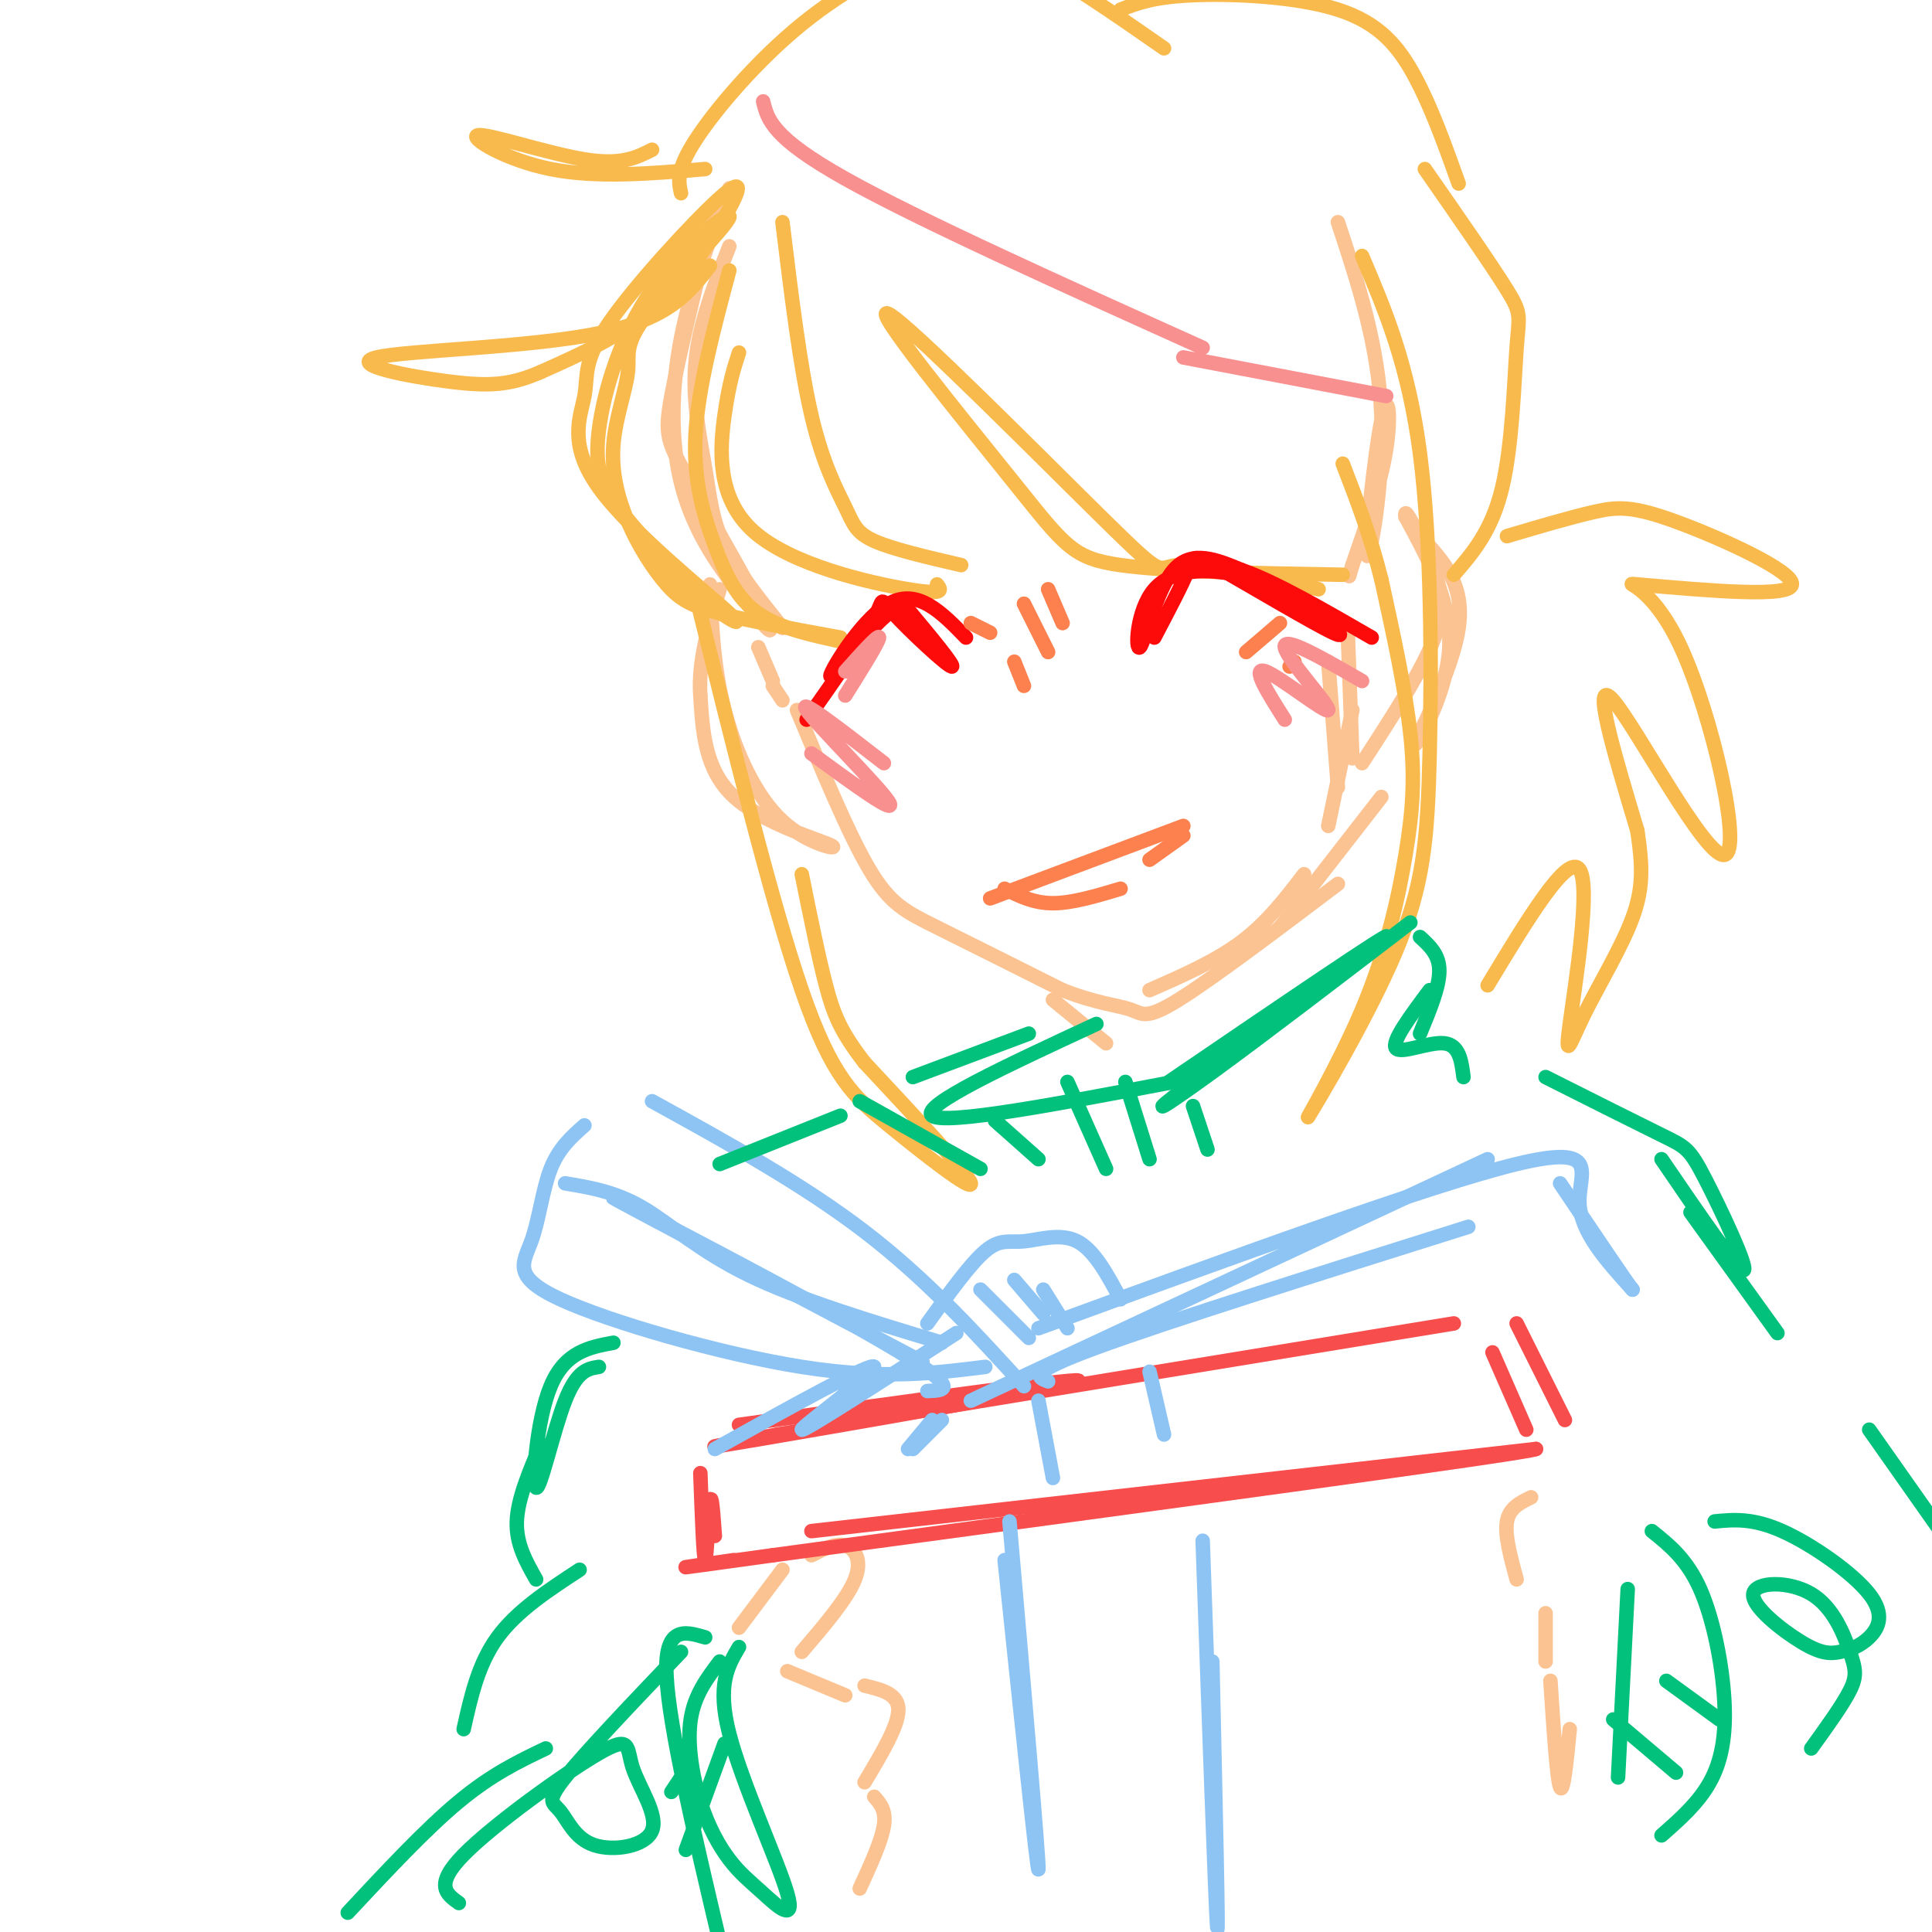 <svg viewBox='0 0 400 400' version='1.1' xmlns='http://www.w3.org/2000/svg' xmlns:xlink='http://www.w3.org/1999/xlink'><g fill='none' stroke='rgb(252,195,146)' stroke-width='3' stroke-linecap='round' stroke-linejoin='round'><path d='M148,43c-3.732,15.363 -7.464,30.726 -9,39c-1.536,8.274 -0.875,9.458 4,18c4.875,8.542 13.964,24.440 16,29c2.036,4.560 -2.982,-2.220 -8,-9'/><path d='M151,120c-3.381,-4.500 -7.833,-11.250 -10,-20c-2.167,-8.750 -2.048,-19.500 0,-30c2.048,-10.500 6.024,-20.750 10,-31'/><path d='M151,51c-3.137,8.030 -6.274,16.060 -7,24c-0.726,7.940 0.958,15.792 2,22c1.042,6.208 1.440,10.774 4,16c2.560,5.226 7.280,11.113 12,17'/><path d='M165,147c5.356,12.889 10.711,25.778 15,33c4.289,7.222 7.511,8.778 14,12c6.489,3.222 16.244,8.111 26,13'/><path d='M220,205c6.988,2.750 11.458,3.125 14,4c2.542,0.875 3.155,2.250 10,-2c6.845,-4.250 19.923,-14.125 33,-24'/><path d='M238,205c6.833,-3.000 13.667,-6.000 19,-10c5.333,-4.000 9.167,-9.000 13,-14'/><path d='M265,192c0.000,0.000 21.000,-27.000 21,-27'/><path d='M275,171c0.000,0.000 5.000,-24.000 5,-24'/><path d='M277,163c0.000,0.000 -2.000,-26.000 -2,-26'/><path d='M280,157c0.000,0.000 -1.000,-27.000 -1,-27'/><path d='M277,46c4.215,12.764 8.431,25.528 9,40c0.569,14.472 -2.507,30.652 -3,29c-0.493,-1.652 1.598,-21.137 3,-28c1.402,-6.863 2.115,-1.104 1,6c-1.115,7.104 -4.057,15.552 -7,24'/><path d='M280,117c-1.167,4.000 -0.583,2.000 0,0'/><path d='M157,134c0.000,0.000 3.000,7.000 3,7'/><path d='M160,142c0.000,0.000 2.000,3.000 2,3'/><path d='M147,121c0.360,8.582 0.721,17.164 3,26c2.279,8.836 6.477,17.925 12,23c5.523,5.075 12.372,6.136 10,5c-2.372,-1.136 -13.963,-4.467 -20,-10c-6.037,-5.533 -6.518,-13.266 -7,-21'/><path d='M145,144c-0.500,-7.167 1.750,-14.583 4,-22'/><path d='M294,111c4.661,4.917 9.321,9.833 8,19c-1.321,9.167 -8.625,22.583 -9,24c-0.375,1.417 6.179,-9.167 7,-19c0.821,-9.833 -4.089,-18.917 -9,-28'/><path d='M291,107c-0.500,-2.940 2.750,3.708 5,9c2.250,5.292 3.500,9.226 1,16c-2.500,6.774 -8.750,16.387 -15,26'/><path d='M218,207c0.000,0.000 11.000,9.000 11,9'/><path d='M153,337c0.000,0.000 9.000,-12.000 9,-12'/><path d='M168,322c2.489,-1.289 4.978,-2.578 7,-2c2.022,0.578 3.578,3.022 2,7c-1.578,3.978 -6.289,9.489 -11,15'/><path d='M163,346c0.000,0.000 12.000,5.000 12,5'/><path d='M179,349c3.500,0.833 7.000,1.667 7,5c0.000,3.333 -3.500,9.167 -7,15'/><path d='M181,372c1.250,1.417 2.500,2.833 2,6c-0.500,3.167 -2.750,8.083 -5,13'/><path d='M317,310c-2.250,1.083 -4.500,2.167 -5,5c-0.500,2.833 0.750,7.417 2,12'/><path d='M320,334c0.000,0.000 0.000,10.000 0,10'/><path d='M321,348c0.667,10.167 1.333,20.333 2,22c0.667,1.667 1.333,-5.167 2,-12'/></g>
<g fill='none' stroke='rgb(248,77,77)' stroke-width='3' stroke-linecap='round' stroke-linejoin='round'><path d='M168,317c0.000,0.000 150.000,-17.000 150,-17'/><path d='M318,300c-1.333,0.833 -79.667,11.417 -158,22'/><path d='M160,322c-27.667,3.833 -17.833,2.417 -8,1'/><path d='M148,318c-0.333,-4.689 -0.667,-9.378 -1,-7c-0.333,2.378 -0.667,11.822 -1,12c-0.333,0.178 -0.667,-8.911 -1,-18'/><path d='M153,295c36.978,-5.156 73.956,-10.311 70,-9c-3.956,1.311 -48.844,9.089 -66,12c-17.156,2.911 -6.578,0.956 4,-1'/><path d='M161,297c24.000,-4.000 82.000,-13.500 140,-23'/><path d='M314,274c0.000,0.000 10.000,20.000 10,20'/><path d='M309,280c0.000,0.000 7.000,16.000 7,16'/></g>
<g fill='none' stroke='rgb(141,196,244)' stroke-width='3' stroke-linecap='round' stroke-linejoin='round'><path d='M208,323c3.417,32.667 6.833,65.333 7,64c0.167,-1.333 -2.917,-36.667 -6,-72'/><path d='M249,319c1.333,37.917 2.667,75.833 3,80c0.333,4.167 -0.333,-25.417 -1,-55'/><path d='M215,290c0.000,0.000 3.000,16.000 3,16'/><path d='M238,284c0.000,0.000 3.000,13.000 3,13'/><path d='M204,283c-10.601,1.327 -21.203,2.654 -38,0c-16.797,-2.654 -39.791,-9.289 -50,-14c-10.209,-4.711 -7.633,-7.499 -6,-12c1.633,-4.501 2.324,-10.715 4,-15c1.676,-4.285 4.338,-6.643 7,-9'/><path d='M135,228c15.583,8.583 31.167,17.167 44,27c12.833,9.833 22.917,20.917 33,32'/><path d='M195,278c-14.800,-4.467 -29.600,-8.933 -40,-14c-10.400,-5.067 -16.400,-10.733 -22,-14c-5.600,-3.267 -10.800,-4.133 -16,-5'/><path d='M215,275c40.600,-14.844 81.200,-29.689 99,-34c17.800,-4.311 12.800,1.911 13,8c0.200,6.089 5.600,12.044 11,18'/><path d='M338,267c-0.667,-0.667 -7.833,-11.333 -15,-22'/><path d='M308,240c0.000,0.000 -107.000,50.000 -107,50'/><path d='M217,286c-2.250,-0.833 -4.500,-1.667 10,-7c14.500,-5.333 45.750,-15.167 77,-25'/><path d='M192,288c3.844,-0.133 7.689,-0.267 -9,-10c-16.689,-9.733 -53.911,-29.067 -56,-30c-2.089,-0.933 30.956,16.533 64,34'/><path d='M195,294c0.000,0.000 -6.000,6.000 -6,6'/><path d='M193,294c0.000,0.000 -5.000,6.000 -5,6'/><path d='M192,274c4.440,-6.185 8.881,-12.369 12,-15c3.119,-2.631 4.917,-1.708 8,-2c3.083,-0.292 7.452,-1.798 11,0c3.548,1.798 6.274,6.899 9,12'/><path d='M203,267c0.000,0.000 10.000,10.000 10,10'/><path d='M210,265c0.000,0.000 6.000,7.000 6,7'/><path d='M216,267c0.000,0.000 5.000,8.000 5,8'/><path d='M198,276c-15.911,10.267 -31.822,20.533 -32,20c-0.178,-0.533 15.378,-11.867 15,-13c-0.378,-1.133 -16.689,7.933 -33,17'/></g>
<g fill='none' stroke='rgb(248,186,77)' stroke-width='3' stroke-linecap='round' stroke-linejoin='round'><path d='M162,46c1.815,14.935 3.631,29.869 6,40c2.369,10.131 5.292,15.458 7,19c1.708,3.542 2.202,5.298 6,7c3.798,1.702 10.899,3.351 18,5'/><path d='M194,121c0.887,1.143 1.774,2.286 -6,1c-7.774,-1.286 -24.208,-5.000 -32,-12c-7.792,-7.000 -6.940,-17.286 -6,-24c0.940,-6.714 1.970,-9.857 3,-13'/><path d='M151,56c-3.250,12.149 -6.500,24.298 -7,34c-0.500,9.702 1.750,16.958 4,23c2.250,6.042 4.500,10.869 9,14c4.500,3.131 11.250,4.565 18,6'/><path d='M174,132c-9.531,-1.727 -19.063,-3.455 -25,-5c-5.937,-1.545 -8.280,-2.909 -11,-6c-2.720,-3.091 -5.818,-7.910 -8,-13c-2.182,-5.090 -3.447,-10.453 -3,-16c0.447,-5.547 2.608,-11.279 3,-15c0.392,-3.721 -0.984,-5.432 4,-12c4.984,-6.568 16.327,-17.995 17,-20c0.673,-2.005 -9.325,5.411 -16,15c-6.675,9.589 -10.028,21.351 -11,29c-0.972,7.649 0.437,11.185 4,16c3.563,4.815 9.282,10.907 15,17'/><path d='M143,122c5.726,5.066 12.542,9.233 8,5c-4.542,-4.233 -20.441,-16.864 -27,-26c-6.559,-9.136 -3.778,-14.777 -3,-19c0.778,-4.223 -0.446,-7.029 5,-15c5.446,-7.971 17.563,-21.106 23,-26c5.437,-4.894 4.195,-1.549 1,4c-3.195,5.549 -8.341,13.300 -15,19c-6.659,5.700 -14.829,9.350 -23,13'/><path d='M112,77c-6.292,2.732 -10.522,3.062 -19,2c-8.478,-1.062 -21.206,-3.517 -15,-5c6.206,-1.483 31.344,-1.995 46,-5c14.656,-3.005 18.828,-8.502 23,-14'/><path d='M144,123c7.899,31.994 15.798,63.988 22,82c6.202,18.012 10.708,22.042 18,28c7.292,5.958 17.369,13.845 17,12c-0.369,-1.845 -11.185,-13.423 -22,-25'/><path d='M179,220c-4.978,-6.422 -6.422,-9.978 -8,-16c-1.578,-6.022 -3.289,-14.511 -5,-23'/><path d='M135,31c-3.173,1.619 -6.345,3.238 -14,2c-7.655,-1.238 -19.792,-5.333 -22,-5c-2.208,0.333 5.512,5.095 15,7c9.488,1.905 20.744,0.952 32,0'/><path d='M141,40c-0.520,-2.373 -1.040,-4.746 3,-11c4.040,-6.254 12.640,-16.388 22,-24c9.360,-7.612 19.482,-12.703 27,-15c7.518,-2.297 12.434,-1.799 20,2c7.566,3.799 17.783,10.900 28,18'/><path d='M232,2c3.369,-1.321 6.738,-2.643 15,-3c8.262,-0.357 21.417,0.250 30,3c8.583,2.750 12.595,7.643 16,14c3.405,6.357 6.202,14.179 9,22'/><path d='M295,35c6.929,9.964 13.857,19.929 17,25c3.143,5.071 2.500,5.250 2,12c-0.500,6.750 -0.857,20.071 -3,29c-2.143,8.929 -6.071,13.464 -10,18'/><path d='M282,53c4.798,11.243 9.597,22.486 12,41c2.403,18.514 2.412,44.300 2,62c-0.412,17.700 -1.244,27.313 -7,41c-5.756,13.687 -16.435,31.449 -18,34c-1.565,2.551 5.982,-10.110 11,-22c5.018,-11.890 7.505,-23.009 9,-32c1.495,-8.991 1.999,-15.855 1,-25c-0.999,-9.145 -3.499,-20.573 -6,-32'/><path d='M286,120c-2.333,-9.333 -5.167,-16.667 -8,-24'/><path d='M278,119c-18.085,-0.314 -36.170,-0.628 -46,-2c-9.830,-1.372 -11.405,-3.801 -22,-17c-10.595,-13.199 -30.211,-37.167 -26,-35c4.211,2.167 32.249,30.468 45,43c12.751,12.532 10.215,9.295 15,9c4.785,-0.295 16.893,2.353 29,5'/><path d='M312,111c6.589,-1.952 13.179,-3.905 18,-5c4.821,-1.095 7.875,-1.333 17,2c9.125,3.333 24.321,10.238 24,13c-0.321,2.762 -16.161,1.381 -32,0'/><path d='M339,121c-3.841,-0.258 2.558,-0.904 9,13c6.442,13.904 12.927,42.359 9,43c-3.927,0.641 -18.265,-26.531 -23,-32c-4.735,-5.469 0.132,10.766 5,27'/><path d='M339,172c1.080,7.230 1.281,11.805 -1,18c-2.281,6.195 -7.044,14.011 -10,20c-2.956,5.989 -4.103,10.151 -3,2c1.103,-8.151 4.458,-28.615 2,-32c-2.458,-3.385 -10.729,10.307 -19,24'/></g>
<g fill='none' stroke='rgb(253,10,10)' stroke-width='3' stroke-linecap='round' stroke-linejoin='round'><path d='M167,149c5.881,-8.357 11.762,-16.714 14,-21c2.238,-4.286 0.833,-4.500 4,-1c3.167,3.500 10.905,10.714 12,11c1.095,0.286 -4.452,-6.357 -10,-13'/><path d='M187,125c-5.464,2.357 -14.125,14.750 -15,15c-0.875,0.250 6.036,-11.643 12,-15c5.964,-3.357 10.982,1.821 16,7'/><path d='M239,132c2.887,-5.494 5.774,-10.988 7,-14c1.226,-3.012 0.792,-3.542 7,0c6.208,3.542 19.060,11.155 23,13c3.940,1.845 -1.030,-2.077 -6,-6'/><path d='M270,125c-3.134,-2.206 -7.970,-4.721 -14,-6c-6.030,-1.279 -13.256,-1.322 -17,3c-3.744,4.322 -4.008,13.010 -3,12c1.008,-1.010 3.288,-11.717 7,-16c3.712,-4.283 8.856,-2.141 14,0'/><path d='M257,118c6.833,2.333 16.917,8.167 27,14'/></g>
<g fill='none' stroke='rgb(252,129,78)' stroke-width='3' stroke-linecap='round' stroke-linejoin='round'><path d='M201,129c0.000,0.000 4.000,2.000 4,2'/><path d='M210,137c0.000,0.000 2.000,5.000 2,5'/><path d='M212,125c0.000,0.000 5.000,10.000 5,10'/><path d='M217,122c0.000,0.000 3.000,7.000 3,7'/><path d='M258,135c0.000,0.000 7.000,-6.000 7,-6'/><path d='M267,138c0.000,0.000 1.000,-1.000 1,-1'/><path d='M208,184c3.000,1.500 6.000,3.000 10,3c4.000,0.000 9.000,-1.500 14,-3'/><path d='M238,178c0.000,0.000 7.000,-5.000 7,-5'/><path d='M205,186c0.000,0.000 40.000,-15.000 40,-15'/></g>
<g fill='none' stroke='rgb(249,144,144)' stroke-width='3' stroke-linecap='round' stroke-linejoin='round'><path d='M168,156c9.000,6.578 18.000,13.156 16,10c-2.000,-3.156 -15.000,-16.044 -17,-19c-2.000,-2.956 7.000,4.022 16,11'/><path d='M266,149c-3.524,-5.560 -7.048,-11.119 -4,-10c3.048,1.119 12.667,8.917 13,8c0.333,-0.917 -8.619,-10.548 -9,-13c-0.381,-2.452 7.810,2.274 16,7'/><path d='M158,21c0.917,3.750 1.833,7.500 17,16c15.167,8.500 44.583,21.750 74,35'/><path d='M245,74c0.000,0.000 42.000,8.000 42,8'/><path d='M175,144c3.500,-5.583 7.000,-11.167 7,-12c0.000,-0.833 -3.500,3.083 -7,7'/></g>
<g fill='none' stroke='rgb(1,193,124)' stroke-width='3' stroke-linecap='round' stroke-linejoin='round'><path d='M243,224c-23.667,4.500 -47.333,9.000 -50,7c-2.667,-2.000 15.667,-10.500 34,-19'/><path d='M213,214c0.000,0.000 -24.000,9.000 -24,9'/><path d='M178,228c0.000,0.000 25.000,14.000 25,14'/><path d='M206,232c0.000,0.000 9.000,8.000 9,8'/><path d='M221,224c0.000,0.000 8.000,18.000 8,18'/><path d='M233,224c0.000,0.000 5.000,16.000 5,16'/><path d='M247,229c0.000,0.000 3.000,9.000 3,9'/><path d='M242,224c23.417,-15.946 46.833,-31.893 45,-30c-1.833,1.893 -28.917,21.625 -40,30c-11.083,8.375 -6.167,5.393 4,-2c10.167,-7.393 25.583,-19.196 41,-31'/><path d='M294,194c2.000,1.833 4.000,3.667 4,7c0.000,3.333 -2.000,8.167 -4,13'/><path d='M296,205c-3.978,5.333 -7.956,10.667 -7,12c0.956,1.333 6.844,-1.333 10,-1c3.156,0.333 3.578,3.667 4,7'/><path d='M337,329c0.000,0.000 -2.000,39.000 -2,39'/><path d='M342,317c3.631,2.911 7.262,5.821 10,12c2.738,6.179 4.583,15.625 5,23c0.417,7.375 -0.595,12.679 -3,17c-2.405,4.321 -6.202,7.661 -10,11'/><path d='M334,356c0.000,0.000 13.000,11.000 13,11'/><path d='M345,348c0.000,0.000 11.000,8.000 11,8'/><path d='M355,315c3.917,-0.377 7.835,-0.754 14,2c6.165,2.754 14.578,8.640 18,13c3.422,4.360 1.852,7.193 0,9c-1.852,1.807 -3.985,2.587 -6,3c-2.015,0.413 -3.911,0.460 -8,-2c-4.089,-2.460 -10.372,-7.427 -10,-10c0.372,-2.573 7.399,-2.751 12,0c4.601,2.751 6.777,8.433 8,12c1.223,3.567 1.492,5.019 0,8c-1.492,2.981 -4.746,7.490 -8,12'/><path d='M153,341c-2.310,3.910 -4.621,7.819 -2,18c2.621,10.181 10.172,26.632 12,33c1.828,6.368 -2.068,2.651 -5,0c-2.932,-2.651 -4.899,-4.236 -7,-7c-2.101,-2.764 -4.335,-6.706 -6,-12c-1.665,-5.294 -2.761,-11.941 -2,-17c0.761,-5.059 3.381,-8.529 6,-12'/><path d='M146,339c-4.250,-1.250 -8.500,-2.500 -8,8c0.500,10.500 5.750,32.750 11,55'/><path d='M150,361c0.000,0.000 -8.000,22.000 -8,22'/><path d='M143,365c0.000,0.000 -4.000,6.000 -4,6'/><path d='M141,342c-9.924,10.409 -19.849,20.819 -24,26c-4.151,5.181 -2.529,5.135 -1,7c1.529,1.865 2.966,5.642 7,7c4.034,1.358 10.667,0.298 12,-3c1.333,-3.298 -2.632,-8.832 -4,-13c-1.368,-4.168 -0.137,-6.968 -7,-3c-6.863,3.968 -21.818,14.705 -28,21c-6.182,6.295 -3.591,8.147 -1,10'/><path d='M113,362c-5.583,2.667 -11.167,5.333 -18,11c-6.833,5.667 -14.917,14.333 -23,23'/><path d='M320,223c9.464,4.756 18.929,9.512 24,12c5.071,2.488 5.750,2.708 9,9c3.250,6.292 9.071,18.655 8,19c-1.071,0.345 -9.036,-11.327 -17,-23'/><path d='M350,251c0.000,0.000 18.000,25.000 18,25'/><path d='M174,231c0.000,0.000 -25.000,10.000 -25,10'/><path d='M127,278c-5.018,0.935 -10.036,1.869 -13,9c-2.964,7.131 -3.875,20.458 -3,21c0.875,0.542 3.536,-11.702 6,-18c2.464,-6.298 4.732,-6.649 7,-7'/><path d='M112,299c-2.417,5.667 -4.833,11.333 -5,16c-0.167,4.667 1.917,8.333 4,12'/><path d='M120,325c-6.500,4.250 -13.000,8.500 -17,14c-4.000,5.500 -5.500,12.250 -7,19'/><path d='M387,296c0.000,0.000 19.000,27.000 19,27'/></g>
</svg>
